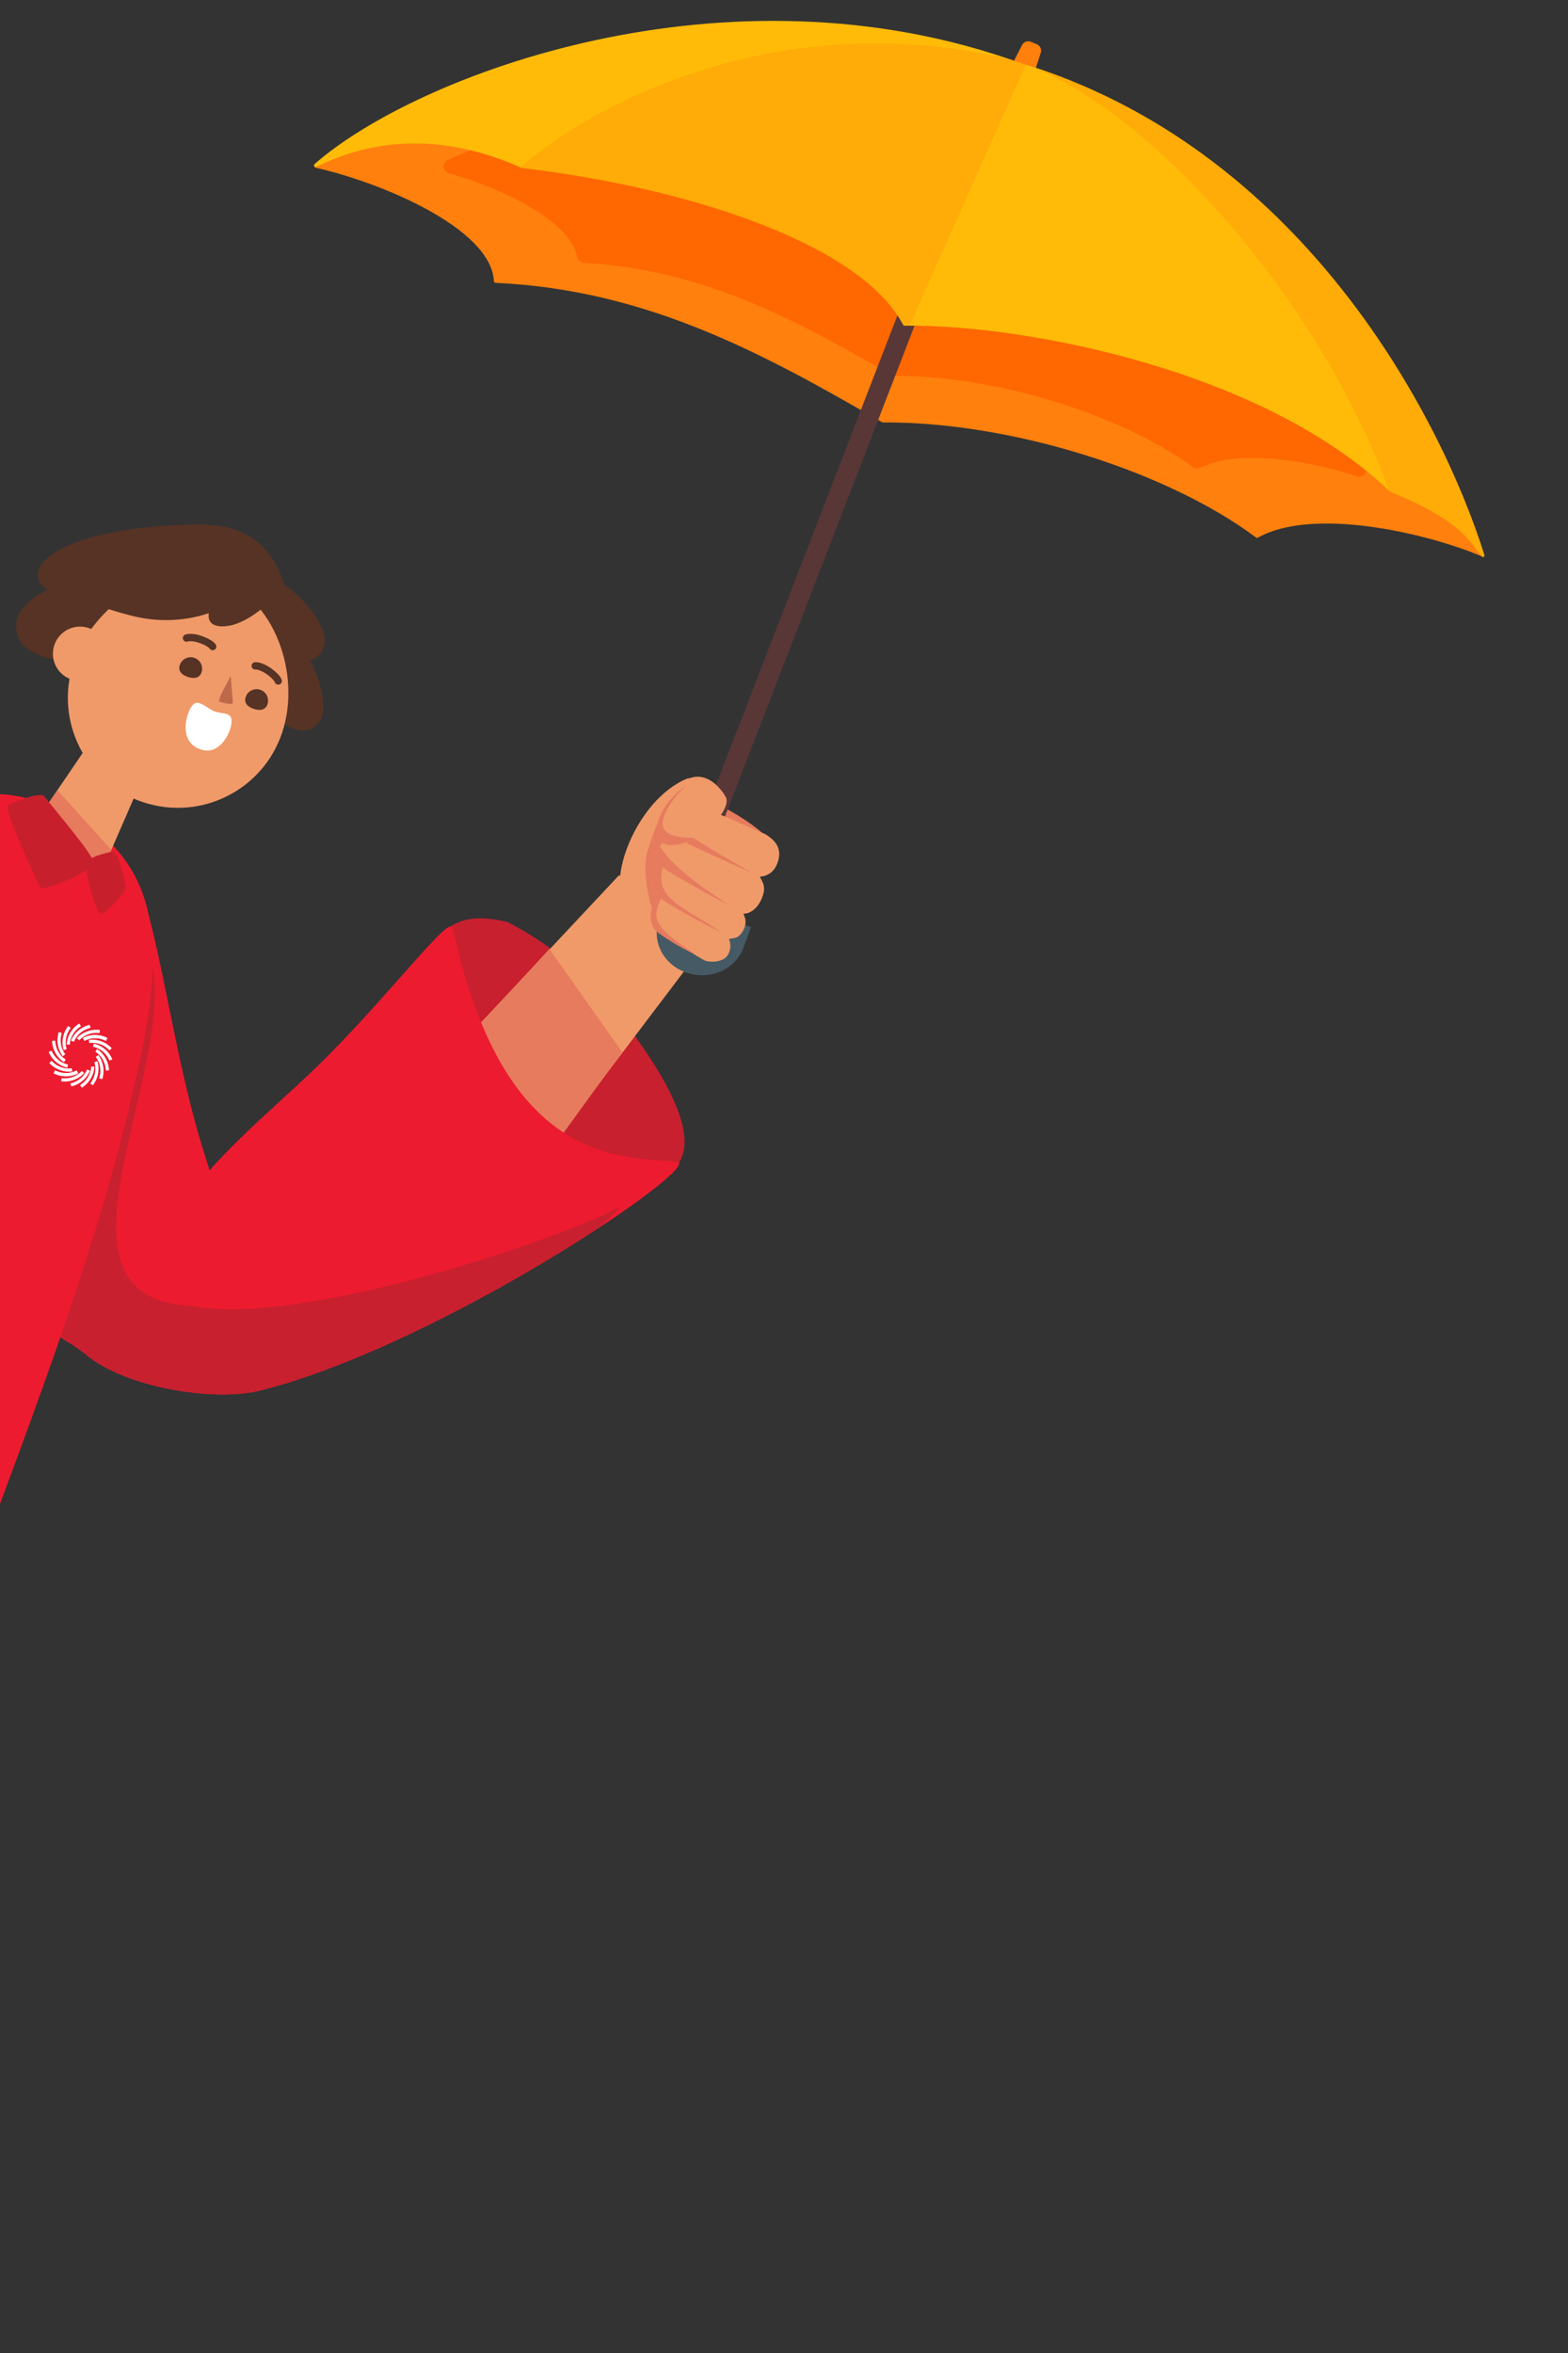 <svg width="400" height="600" viewBox="0 0 400 600" fill="none" xmlns="http://www.w3.org/2000/svg">
<rect x="0" y="0" width="400" height="600" fill="#333333" stroke="none"/>
<g clip-path="url(#clip0_7164_89466)">
<path d="M164.321 267.502C154.668 253.293 144.482 242.96 129.604 235.164C95.859 226.4 111.605 277.871 115.217 287.735C118.83 297.598 170.246 300.839 173.002 296.806C175.758 292.774 176.271 285.091 164.321 267.502Z" fill="#C8202F"/>
<path d="M157.951 223.139L111.424 272.788L140.311 292.817L178.826 241.968L157.951 223.139Z" fill="#F09A69"/>
<path d="M158.726 268.265L141.253 292.31L116.495 267.68L140.138 241.995L158.726 268.265Z" fill="#E77B5E"/>
<path d="M1.272 256.866C10.593 199.988 17.304 231.561 27.936 221.679C38.567 211.796 41.449 261.667 52.508 295.341C70.119 348.966 24.682 359.185 6.506 331.76C-20.25 291.387 -4.901 294.535 1.272 256.866Z" fill="#ED1B2F"/>
<path d="M83.469 269.415C70.211 282.786 50.753 297.322 43.657 312.721C-18.064 341.545 43.918 360.268 66.514 354.548C112.614 342.881 180.343 296.854 172.645 296.234C157.468 295.012 128.46 296.552 115.466 236.621C114.729 233.222 100.86 251.877 83.469 269.415Z" fill="#ED1B2F"/>
<path fill-rule="evenodd" clip-rule="evenodd" d="M25.953 233.348C30.023 236.091 34.06 239.571 37.867 243.692C38.135 243.982 38.381 244.271 38.607 244.56C41.142 255.16 37.761 269.636 34.451 283.809C28.716 308.364 23.195 332.008 49.018 333.007C77.019 338.583 146.479 314.804 158.468 307.452C156.883 309.367 154.694 311.423 152.021 313.578C129.76 328.097 94.225 347.532 66.509 354.548C54.584 357.566 31.692 353.777 21.798 345.289C19.674 343.816 17.709 342.397 15.893 341.023C12.511 319.892 15.811 284.904 25.953 233.348Z" fill="#C8202F"/>
<path d="M-113.167 659.09C-109.125 653.945 -29.544 460.835 -12.41 393.275C-2.535 376.808 -83.117 343.113 -92.313 360.114C-101.508 377.115 -175.247 620.319 -177.041 628.209C-178.834 636.098 -171.279 639.778 -161.581 644.962C-155.053 648.452 -117.208 664.235 -113.167 659.09Z" fill="#29348F"/>
<path d="M-47.599 226.607C-15.924 199.177 0.485 196.979 22.971 210.7C41.23 223.362 41.224 243.827 35.913 269.305C24.381 324.628 0.14 380.51 -14.471 423.519C-21.617 420.826 -42.619 411.022 -69.458 393.346C-96.297 375.67 -132.609 341.201 -147.411 326.176C-124.698 302.13 -72.938 248.551 -47.599 226.607Z" fill="#ED1B2F"/>
<path d="M-91.361 341.927C-92.714 303.864 -34.991 232.168 -9.663 203.524C-38.996 208.003 -108.462 284.873 -147.171 326.171C-136.628 336.293 -124.894 348.411 -107.661 363.406C-93.875 375.402 -75.274 390.315 -60.069 399.455C-77.106 382.489 -90.515 365.695 -91.361 341.927Z" fill="#C8202F"/>
<path d="M8.905 209.918L22.891 189.353L35.385 200.666L25.634 223.074L8.905 209.918Z" fill="#F09A69"/>
<path d="M28.399 216.719L26.426 221.736L9.213 209.209L14.663 201.508L28.399 216.719Z" fill="#E77B5E"/>
<path d="M23.779 219.67C23.466 217.688 15.384 208.191 11.261 203.039C10.311 201.846 3.322 204.472 2.078 205.4C0.835 206.328 9.698 225.504 10.35 226.417C11.002 227.331 24.169 222.148 23.779 219.67Z" fill="#C81F2D"/>
<path d="M22.666 219.262C24.33 218.139 25.782 217.889 28.64 217.108C30.161 216.99 31.883 224.605 32.052 226.147C32.22 227.689 26.918 232.954 25.805 233.099C24.693 233.245 20.587 220.665 22.666 219.262Z" fill="#C81F2D"/>
<path d="M10.455 148.931C5.939 142.952 19.556 133.746 52.572 133.699C55.51 133.485 40.228 138.234 37.407 145.241C34.586 152.249 14.97 154.91 10.455 148.931Z" fill="#563325"/>
<path d="M5.215 163.589C-1.028 152.381 20.704 146.228 27.418 146.163C30.33 145.946 43.697 150.061 36.051 164.552C32.533 171.218 8.843 170.103 5.215 163.589Z" fill="#563325"/>
<path d="M51.768 133.861C69.376 133.555 73.181 148.81 73.358 154.316C74.813 168.877 23.105 175.322 16.441 170.711C9.778 166.101 14.962 156.286 17.84 150.582C20.719 144.877 29.757 134.243 51.768 133.861Z" fill="#563325"/>
<path d="M82.814 164.408C80.235 173.567 65.598 165.347 62.036 161.845C60.392 160.426 55.519 151.232 67.112 147.668C72.446 146.028 84.312 159.086 82.814 164.408Z" fill="#563325"/>
<path d="M81.514 184.016C75.712 191.557 65.185 178.482 63.181 173.906C62.184 171.977 61.081 161.63 73.169 162.636C78.729 163.098 84.885 179.634 81.514 184.016Z" fill="#563325"/>
<path d="M72.005 186.735C67.147 201.446 51.282 209.433 36.571 204.574C21.86 199.716 13.873 183.852 18.732 169.141C23.59 154.43 40.703 142.661 55.414 147.519C70.125 152.378 76.863 172.024 72.005 186.735Z" fill="#F09A69"/>
<circle r="6.926" transform="matrix(-0.984 -0.179 -0.179 0.984 20.426 166.703)" fill="#F09A69"/>
<path d="M51.778 191.263C44.715 189.504 47.841 180.688 49.364 179.602C50.698 178.228 53.057 180.842 54.779 181.412C57.015 182.152 57.438 181.61 58.604 182.519C60.354 183.882 57.078 192.582 51.778 191.263Z" fill="white"/>
<path d="M56.022 178.96C55.316 178.768 57.505 174.928 58.864 172.368C59.028 174.352 59.367 178.476 59.403 179.104C59.447 179.888 57.28 179.303 56.022 178.96Z" fill="#BF694B"/>
<path d="M54.255 164.865C53.504 163.76 49.549 162.063 47.57 162.703" stroke="#563325" stroke-width="1.873" stroke-linecap="round"/>
<path d="M70.983 173.647C70.552 172.383 67.188 169.698 65.11 169.791" stroke="#563325" stroke-width="1.873" stroke-linecap="round"/>
<path d="M45.853 169.613C45.356 171.151 46.416 172.133 47.954 172.63C49.492 173.128 50.926 172.952 51.423 171.414C51.921 169.876 51.077 168.226 49.539 167.728C48.001 167.231 46.35 168.075 45.853 169.613Z" fill="#563325"/>
<path d="M62.669 177.757C62.172 179.296 63.232 180.277 64.77 180.775C66.308 181.272 67.743 181.097 68.24 179.559C68.737 178.02 67.894 176.37 66.355 175.873C64.817 175.375 63.167 176.219 62.669 177.757Z" fill="#563325"/>
<path d="M55.801 159.653C60.664 160.312 66.299 155.901 68.508 153.614C67.575 150.188 57.871 148.281 57.012 149.115C56.152 149.949 49.723 158.83 55.801 159.653Z" fill="#563325"/>
<path d="M33.735 157.048C47.319 160.447 58.051 155.008 61.719 151.864C69.837 139.34 17.617 137.253 14.663 142.142C11.71 147.03 16.754 152.8 33.735 157.048Z" fill="#563325"/>
<path fill-rule="evenodd" clip-rule="evenodd" d="M26.613 265.216L27.049 265.406L27.371 264.666L26.935 264.476C25.081 263.669 22.961 263.74 21.16 264.668L21.527 265.385C23.113 264.567 24.98 264.505 26.613 265.216Z" fill="white"/>
<path fill-rule="evenodd" clip-rule="evenodd" d="M14.468 273.147L14.032 272.958L13.71 273.698L14.146 273.887C16 274.694 18.12 274.624 19.921 273.695L19.554 272.978C17.968 273.796 16.101 273.858 14.468 273.147Z" fill="white"/>
<path fill-rule="evenodd" clip-rule="evenodd" d="M24.936 263.392L25.408 263.423L25.462 262.618L24.991 262.587C22.969 262.455 20.993 263.24 19.608 264.725L20.195 265.275C21.415 263.967 23.155 263.275 24.936 263.392Z" fill="white"/>
<path fill-rule="evenodd" clip-rule="evenodd" d="M16.146 274.965L15.674 274.934L15.62 275.739L16.091 275.77C18.113 275.903 20.089 275.118 21.474 273.632L20.887 273.082C19.667 274.391 17.927 275.082 16.146 274.965Z" fill="white"/>
<path fill-rule="evenodd" clip-rule="evenodd" d="M22.652 262.223L23.105 262.087L22.877 261.315L22.423 261.45C20.48 262.032 18.899 263.457 18.116 265.332L18.859 265.642C19.548 263.991 20.941 262.735 22.652 262.223Z" fill="white"/>
<path fill-rule="evenodd" clip-rule="evenodd" d="M18.429 276.13L17.975 276.266L18.204 277.038L18.657 276.903C20.6 276.321 22.181 274.896 22.964 273.021L22.222 272.711C21.532 274.363 20.14 275.618 18.429 276.13Z" fill="white"/>
<path fill-rule="evenodd" clip-rule="evenodd" d="M20.274 261.92L20.659 261.643L20.191 260.988L19.806 261.264C18.158 262.449 17.125 264.311 16.994 266.338L17.797 266.388C17.913 264.603 18.822 262.963 20.274 261.92Z" fill="white"/>
<path fill-rule="evenodd" clip-rule="evenodd" d="M20.805 276.434L20.42 276.71L20.888 277.365L21.272 277.089C22.921 275.905 23.954 274.042 24.084 272.015L23.281 271.965C23.166 273.75 22.257 275.391 20.805 276.434Z" fill="white"/>
<path fill-rule="evenodd" clip-rule="evenodd" d="M17.771 262.474L18.036 262.081L17.37 261.631L17.105 262.024C15.969 263.708 15.648 265.813 16.229 267.757L17 267.524C16.488 265.812 16.771 263.958 17.771 262.474Z" fill="white"/>
<path fill-rule="evenodd" clip-rule="evenodd" d="M23.309 275.884L23.044 276.277L23.71 276.727L23.975 276.334C25.111 274.65 25.433 272.545 24.852 270.601L24.081 270.834C24.593 272.546 24.309 274.4 23.309 275.884Z" fill="white"/>
<path fill-rule="evenodd" clip-rule="evenodd" d="M15.642 263.836L15.756 263.376L14.975 263.183L14.861 263.643C14.37 265.614 14.789 267.7 16.002 269.325L16.646 268.841C15.579 267.41 15.21 265.573 15.642 263.836Z" fill="white"/>
<path fill-rule="evenodd" clip-rule="evenodd" d="M25.437 274.518L25.323 274.978L26.104 275.171L26.218 274.711C26.709 272.739 26.29 270.654 25.077 269.029L24.433 269.513C25.5 270.944 25.869 272.781 25.437 274.518Z" fill="white"/>
<path fill-rule="evenodd" clip-rule="evenodd" d="M14.119 265.819L14.071 265.347L13.271 265.431L13.318 265.902C13.523 267.922 14.622 269.741 16.313 270.856L16.756 270.182C15.267 269.2 14.299 267.598 14.119 265.819Z" fill="white"/>
<path fill-rule="evenodd" clip-rule="evenodd" d="M26.963 272.537L27.011 273.008L27.812 272.925L27.764 272.454C27.56 270.434 26.46 268.615 24.77 267.5L24.326 268.174C25.815 269.156 26.784 270.758 26.963 272.537Z" fill="white"/>
<path fill-rule="evenodd" clip-rule="evenodd" d="M13.344 268.316L13.133 267.892L12.413 268.254L12.624 268.677C13.528 270.492 15.199 271.802 17.176 272.246L17.353 271.459C15.613 271.068 14.141 269.914 13.344 268.316Z" fill="white"/>
<path fill-rule="evenodd" clip-rule="evenodd" d="M27.733 270.038L27.943 270.461L28.664 270.1L28.453 269.676C27.548 267.861 25.877 266.551 23.901 266.108L23.723 266.895C25.464 267.285 26.936 268.439 27.733 270.038Z" fill="white"/>
<path fill-rule="evenodd" clip-rule="evenodd" d="M13.478 270.825L13.135 270.499L12.581 271.085L12.923 271.411C14.39 272.807 16.408 273.468 18.419 273.21L18.318 272.41C16.547 272.637 14.77 272.055 13.478 270.825Z" fill="white"/>
<path fill-rule="evenodd" clip-rule="evenodd" d="M27.602 267.537L27.944 267.863L28.499 267.277L28.156 266.951C26.689 265.554 24.671 264.894 22.661 265.152L22.761 265.952C24.532 265.725 26.309 266.306 27.602 267.537Z" fill="white"/>
<path fill-rule="evenodd" clip-rule="evenodd" d="M26.613 265.216L27.049 265.406L27.371 264.666L26.935 264.476C25.081 263.669 22.961 263.74 21.16 264.668L21.527 265.385C23.113 264.567 24.98 264.505 26.613 265.216Z" fill="white"/>
<path fill-rule="evenodd" clip-rule="evenodd" d="M14.468 273.147L14.032 272.958L13.71 273.698L14.146 273.887C16 274.694 18.12 274.624 19.921 273.695L19.554 272.978C17.968 273.796 16.101 273.858 14.468 273.147Z" fill="white"/>
<path d="M-71.477 213.457C-41.477 203.991 -11.785 195.971 -8.837 203.406C5.735 215.513 -77.514 269.568 -98.614 279.656C-132.214 295.721 -153.44 260.008 -140.973 248.508C-117.483 226.839 -102.257 223.168 -71.477 213.457Z" fill="#F03F3F"/>
<path d="M320.907 137.099C334.553 129.372 362.879 135.556 377.867 141.8C378.297 141.98 378.691 141.454 378.397 141.091L350.898 107.12C350.851 107.062 350.794 107.019 350.726 106.99C286.779 80.474 155.559 27.022 141.44 25.013C127.667 23.052 96.293 34.527 80.467 41.949C80.082 42.129 80.151 42.692 80.566 42.784C96.764 46.374 125.295 58.104 125.995 71.689C126.007 71.925 126.195 72.119 126.431 72.129C165.919 73.883 196.436 91.218 225.015 107.653C225.083 107.692 225.159 107.712 225.238 107.712C258.272 107.527 298.159 120.374 320.419 137.069C320.562 137.177 320.751 137.187 320.907 137.099Z" fill="#FF800D"/>
<path d="M306.296 119.231C316.055 114.435 333.794 117.378 346.115 121.436C347.888 122.02 349.546 119.763 348.371 118.312L330.013 95.633C329.827 95.404 329.599 95.229 329.326 95.116C277.336 73.561 171.308 30.377 159.878 28.75C149.733 27.306 127.814 34.849 114.257 40.756C112.698 41.435 112.946 43.739 114.584 44.198C127.326 47.775 145.153 55.893 147.172 65.284C147.37 66.207 148.106 66.985 149.049 67.038C180.279 68.78 204.581 82.509 227.342 95.596C227.614 95.753 227.92 95.834 228.235 95.833C254.586 95.784 286.201 105.884 304.307 119.09C304.887 119.512 305.652 119.548 306.296 119.231Z" fill="#FF6700"/>
<path d="M159.847 231.116C164.202 236.014 175.573 240.81 180.715 242.596C181.994 243.056 198.368 214.125 194.862 212.57C183.706 207.622 178.73 197.062 175.093 198.611C162.293 204.059 154.404 224.994 159.847 231.116Z" fill="#F09A69"/>
<path d="M165.205 216.97C163.722 221.653 165.468 229.201 166.526 232.389C169.145 236.518 196.93 217.935 196.17 214.631C195.41 211.327 178.135 201.196 173.936 202.301C169.738 203.405 167.059 211.118 165.205 216.97Z" fill="#E77B5E"/>
<path d="M236.453 67.938L171.354 236.409" stroke="#593737" stroke-width="5.028"/>
<path fill-rule="evenodd" clip-rule="evenodd" d="M191.583 236.395L184.315 234.075L182.468 239.168C182.198 239.909 181.589 240.581 180.693 240.977C179.791 241.374 178.714 241.435 177.715 241.118C176.718 240.801 175.951 240.157 175.533 239.396C175.121 238.647 175.065 237.827 175.331 237.094L184.851 210.946L177.583 208.626L168.125 234.602C167.141 237.306 167.397 240.263 168.791 242.801C170.179 245.327 172.564 247.21 175.37 248.104C178.176 248.997 181.244 248.853 183.915 247.676C186.592 246.497 188.693 244.354 189.674 241.658L191.583 236.395ZM185.715 236.925L188.62 237.852L187.523 240.876C187.382 241.264 187.211 241.638 187.01 241.997C187.211 241.638 187.383 241.263 187.524 240.876L188.621 237.851L185.715 236.924L185.715 236.925ZM184.27 240.707C183.694 241.731 182.768 242.563 181.616 243.071C180.191 243.699 178.539 243.781 177.022 243.299C175.505 242.816 174.248 241.809 173.528 240.499C172.807 239.189 172.682 237.683 173.18 236.312L181.886 212.402L178.981 211.475L178.981 211.474L181.886 212.401L173.18 236.312C172.682 237.682 172.808 239.188 173.528 240.499C174.248 241.809 175.505 242.816 177.022 243.298C178.539 243.78 180.191 243.699 181.616 243.07C182.768 242.562 183.694 241.731 184.27 240.707Z" fill="#455A64"/>
<path d="M171.175 206.054C172.629 204.796 180.977 206.367 186.184 208.73L191.142 210.928L195.481 212.853C196.598 213.676 200.324 215.744 198.069 220.675C197.134 222.719 195.334 223.48 193.825 223.553C194.63 225.084 195.595 226.253 194.22 229.352C193.28 231.473 191.495 233.052 189.647 232.974C189.647 232.974 189.867 233.538 189.992 233.869C190.473 235.142 190.127 237.004 188.688 238.482C187.605 239.594 186.037 239.136 186.004 239.517C185.972 239.898 186.844 240.968 185.87 243.165C184.823 245.524 181.065 245.444 179.882 244.96C178.699 244.475 168.598 238.275 166.551 235.207C165.65 232.235 167.041 229.46 168.595 229.176C168.464 228.909 166.417 227.648 166.67 224.67C166.915 221.796 168.92 221.15 169.35 220.292C166.136 217.389 169.568 213.339 171.087 213.469C168.779 210.01 169.358 207.626 171.175 206.054Z" fill="#F09A69"/>
<path d="M173.036 213.762C171.301 212.456 170.088 207.724 171.112 209.256C172.135 210.792 179.789 215.784 191.904 222.605C187.825 220.81 174.772 215.068 173.036 213.762Z" fill="#E77B5E"/>
<path d="M170.364 222.094C167.072 220.089 168.004 215.315 168.561 216.151C169.585 217.686 172.655 222.288 185.794 230.643C181.715 228.849 172.188 223.205 170.364 222.094Z" fill="#E77B5E"/>
<path d="M168.602 229.186C164.255 225.915 168.313 219.027 169.337 220.559C166.311 228.984 174.209 231.105 184.032 237.736C179.953 235.941 170.337 230.492 168.602 229.186Z" fill="#E77B5E"/>
<path d="M167.867 237.797C163.722 234.68 167.578 227.641 168.601 229.173C165.82 234.726 167.652 236.804 177.475 243.43C173.396 241.635 169.602 239.103 167.867 237.797Z" fill="#E77B5E"/>
<path d="M173.923 199.579C179.496 195.376 183.906 201.04 185.009 203.012C187.527 206.354 176.278 217.682 170.081 214.934C163.883 212.185 171.217 201.621 173.923 199.579Z" fill="#F09A69"/>
<path d="M176.941 213.987C179.165 212.976 168.959 214.988 169.024 209.826C169.805 203.664 178.401 197.857 173.997 201.096C165.933 207.027 163.898 219.917 176.941 213.987Z" fill="#E77B5E"/>
<path d="M265.497 13.47L264.164 17.567C263.838 18.57 262.713 19.068 261.751 18.635L259.643 17.688C258.716 17.272 258.328 16.163 258.793 15.26L260.731 11.489C261.153 10.668 262.134 10.308 262.987 10.661L264.489 11.283C265.345 11.637 265.784 12.59 265.497 13.47Z" fill="#FF800D"/>
<path d="M260.218 16.042C332.26 37.846 367.601 106.495 378.631 141.503C378.776 141.964 378.221 142.221 377.937 141.83C374.79 137.491 371.537 132.167 354.697 125.399C354.645 125.378 354.595 125.347 354.554 125.308C322.21 94.461 261.77 82.722 230.796 83.046C230.628 83.048 230.483 82.958 230.404 82.809C219.04 61.424 173.353 47.493 133.176 42.835C133.131 42.83 133.086 42.818 133.045 42.799C109.594 32.333 91.77 37.064 80.748 42.531C80.286 42.76 79.866 42.174 80.254 41.833C106.072 19.154 185.338 -11.079 260.218 16.042Z" fill="#FFBB08"/>
<path fill-rule="evenodd" clip-rule="evenodd" d="M263.38 16.99C333.304 39.813 367.775 106.966 378.642 141.461C378.787 141.922 378.232 142.179 377.949 141.787C377.804 141.589 377.66 141.388 377.514 141.185C374.475 136.958 370.777 131.814 354.709 125.356C354.656 125.335 354.606 125.304 354.566 125.265C354.497 125.199 354.428 125.134 354.358 125.068C336.739 76.834 295.582 30.459 263.38 16.99Z" fill="#FFAB08"/>
<path fill-rule="evenodd" clip-rule="evenodd" d="M261.669 16.491C261.189 16.34 260.707 16.192 260.223 16.046C259.412 15.752 258.601 15.465 257.789 15.184C198.838 1.056 151.027 26.613 132.693 42.645C132.812 42.697 132.931 42.75 133.05 42.803C133.091 42.822 133.136 42.834 133.181 42.839C173.358 47.497 219.045 61.428 230.409 82.814C230.487 82.962 230.633 83.052 230.801 83.05C231.201 83.046 231.607 83.043 232.017 83.043L261.669 16.491Z" fill="#FFAB08"/>
</g>
<defs>
<clipPath id="clip0_7164_89466">
<rect width="400" height="600" fill="white"/>
</clipPath>
</defs>
</svg>
